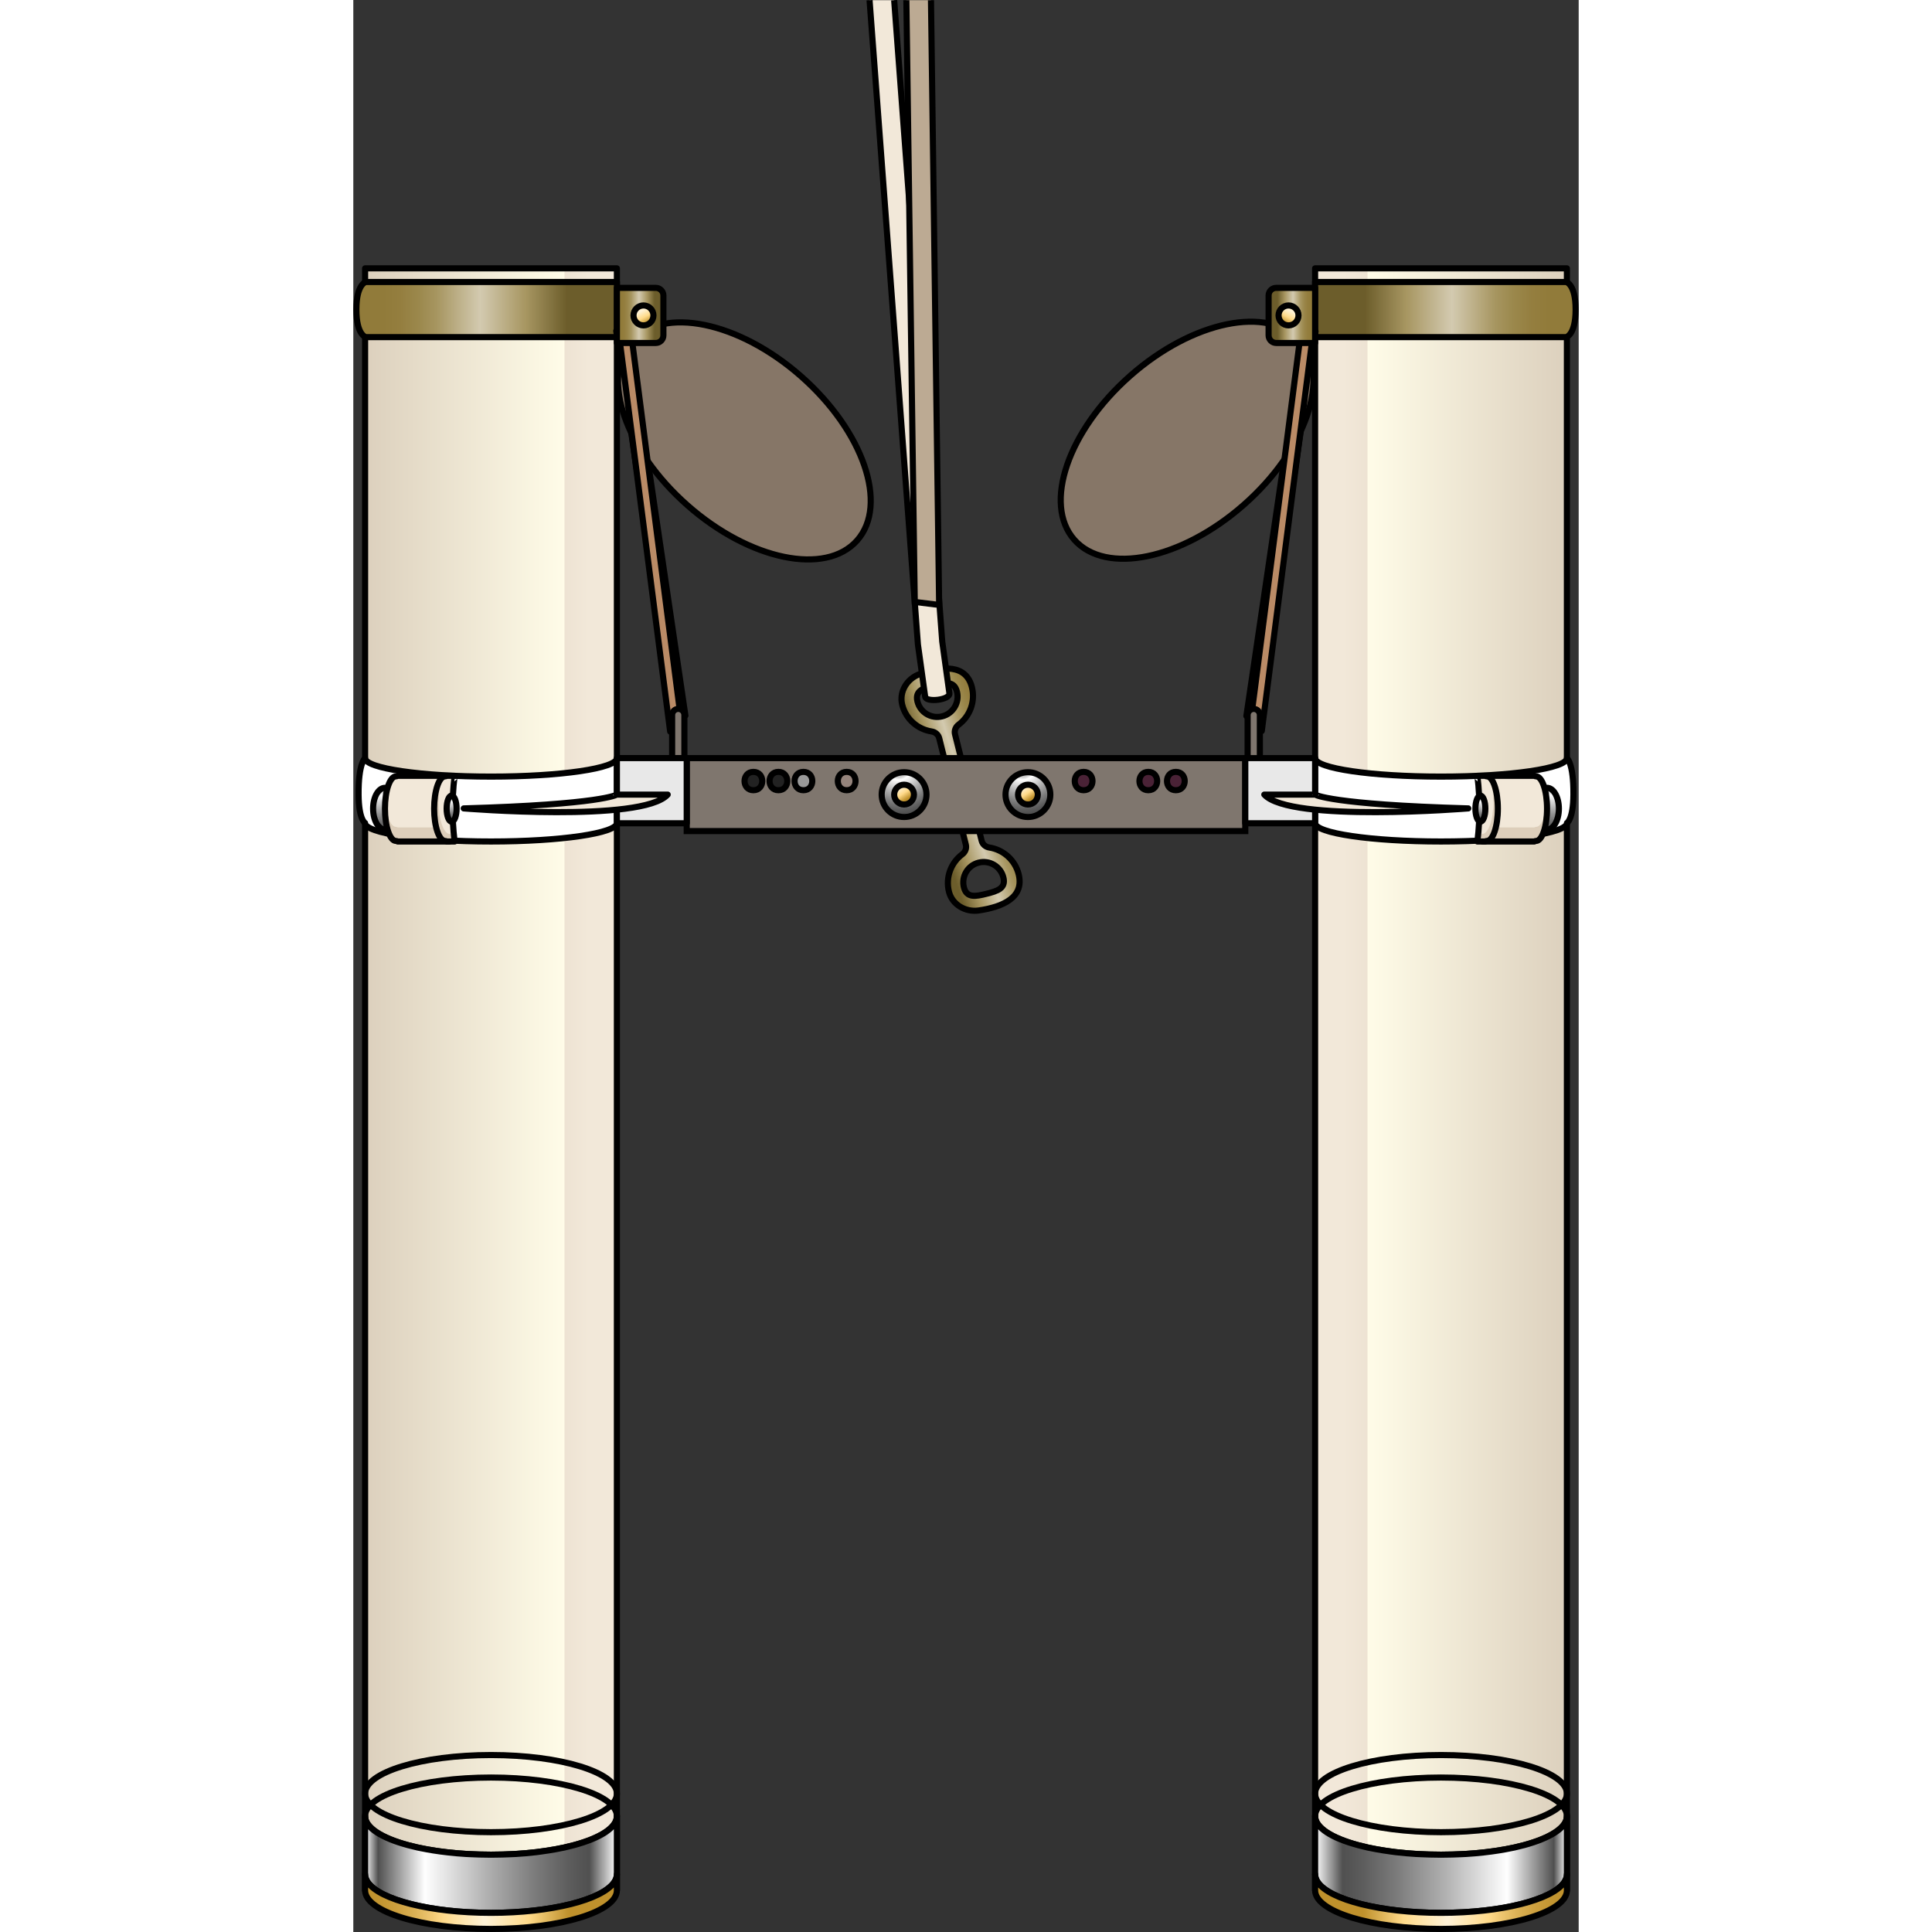 <?xml version="1.0" encoding="utf-8"?>
<!-- Created by: Science Figures, www.sciencefigures.org, Generator: Science Figures Editor -->
<svg version="1.1" id="Camada_1" xmlns="http://www.w3.org/2000/svg" xmlns:xlink="http://www.w3.org/1999/xlink" 
	 width="800px" height="800px" viewBox="0 0 200.149 315.567" enable-background="new 0 0 200.149 315.567"
	 xml:space="preserve">
<rect x="0" y="0" width="200.149" height="315.567" fill="#333333" stroke="none"/>
<g>
	<g>
		<linearGradient id="SVGID_1_" gradientUnits="userSpaceOnUse" x1="107.611" y1="126.282" x2="90.994" y2="131.53">
			<stop  offset="0.104" style="stop-color:#917B3A"/>
			<stop  offset="0.168" style="stop-color:#947E3F"/>
			<stop  offset="0.239" style="stop-color:#9B884C"/>
			<stop  offset="0.31" style="stop-color:#A79661"/>
			<stop  offset="0.475" style="stop-color:#D3CAB0"/>
			<stop  offset="0.65" style="stop-color:#A79661"/>
			<stop  offset="0.809" style="stop-color:#6C5D2B"/>
		</linearGradient>
		<path fill="url(#SVGID_1_)" d="M103.872,138.429c-0.6-0.092-1.095-0.511-1.242-1.1l-2.175-8.7l-2.175-8.7
			c-0.147-0.588,0.093-1.191,0.579-1.555c1.836-1.374,2.772-3.758,2.182-6.121c-0.935-3.742-4.721-3.518-8.548-2.142
			c-2.051,0.737-3.371,2.88-2.84,4.994c0.592,2.36,2.539,4.021,4.804,4.369c0.6,0.092,1.095,0.511,1.242,1.1l2.175,8.7l2.175,8.7
			c0.147,0.589-0.093,1.191-0.579,1.555c-1.834,1.373-2.771,3.755-2.183,6.115c0.527,2.115,2.699,3.385,4.856,3.07
			c4.024-0.587,7.47-2.17,6.535-5.912C108.087,140.441,106.138,138.777,103.872,138.429z M92.144,114.587
			c-0.447-1.787,0.983-2.227,2.762-2.672c1.787-0.447,3.247-0.729,3.694,1.058c0.447,1.787-0.634,3.588-2.421,4.034
			C94.401,117.452,92.591,116.374,92.144,114.587z M103.423,145.988c-1.778,0.444-3.247,0.729-3.694-1.058
			c-0.447-1.787,0.643-3.59,2.421-4.034c1.787-0.447,3.588,0.634,4.034,2.421S105.209,145.542,103.423,145.988z"/>
		<path fill="none" stroke="#000000" stroke-miterlimit="10" d="M103.872,138.429c-0.6-0.092-1.095-0.511-1.242-1.1l-2.175-8.7
			l-2.175-8.7c-0.147-0.588,0.093-1.191,0.579-1.555c1.836-1.374,2.772-3.758,2.182-6.121c-0.935-3.742-4.721-3.518-8.548-2.142
			c-2.051,0.737-3.371,2.88-2.84,4.994c0.592,2.36,2.539,4.021,4.804,4.369c0.6,0.092,1.095,0.511,1.242,1.1l2.175,8.7l2.175,8.7
			c0.147,0.589-0.093,1.191-0.579,1.555c-1.834,1.373-2.771,3.755-2.183,6.115c0.527,2.115,2.699,3.385,4.856,3.07
			c4.024-0.587,7.47-2.17,6.535-5.912C108.087,140.441,106.138,138.777,103.872,138.429z M92.144,114.587
			c-0.447-1.787,0.983-2.227,2.762-2.672c1.787-0.447,3.247-0.729,3.694,1.058c0.447,1.787-0.634,3.588-2.421,4.034
			C94.401,117.452,92.591,116.374,92.144,114.587z M103.423,145.988c-1.778,0.444-3.247,0.729-3.694-1.058
			c-0.447-1.787,0.643-3.59,2.421-4.034c1.787-0.447,3.588,0.634,4.034,2.421S105.209,145.542,103.423,145.988z"/>
	</g>
	<rect x="54.457" y="123.829" fill="#7F766E" width="91.234" height="11.915"/>
	<rect x="54.457" y="123.829" fill="none" stroke="#000000" stroke-miterlimit="10" width="91.234" height="11.915"/>
	<g>
		<g>
			
				<radialGradient id="SVGID_00000042009602551453412260000013138450929580185740_" cx="109.338" cy="125.361" r="8.477" gradientUnits="userSpaceOnUse">
				<stop  offset="0" style="stop-color:#FFFFFF"/>
				<stop  offset="0.052" style="stop-color:#505050"/>
				<stop  offset="0.238" style="stop-color:#FFFFFF"/>
				<stop  offset="0.274" style="stop-color:#F3F3F3"/>
				<stop  offset="0.493" style="stop-color:#AEAEAE"/>
				<stop  offset="0.676" style="stop-color:#7B7B7B"/>
				<stop  offset="0.814" style="stop-color:#5C5C5C"/>
				<stop  offset="0.891" style="stop-color:#505050"/>
				<stop  offset="1" style="stop-color:#FFFFFF"/>
			</radialGradient>
			<circle fill="url(#SVGID_00000042009602551453412260000013138450929580185740_)" cx="110.189" cy="129.787" r="3.66"/>
			<circle fill="none" stroke="#000000" stroke-miterlimit="10" cx="110.189" cy="129.787" r="3.66"/>
			
				<linearGradient id="SVGID_00000013905631565854567120000016975209184058072449_" gradientUnits="userSpaceOnUse" x1="107.69" y1="126.009" x2="111.349" y2="131.541">
				<stop  offset="0" style="stop-color:#BF912C"/>
				<stop  offset="0.059" style="stop-color:#C29531"/>
				<stop  offset="0.126" style="stop-color:#CC9F3E"/>
				<stop  offset="0.197" style="stop-color:#DBB155"/>
				<stop  offset="0.269" style="stop-color:#F1C974"/>
				<stop  offset="0.31" style="stop-color:#FFDA89"/>
				<stop  offset="0.475" style="stop-color:#FFF3D8"/>
				<stop  offset="0.65" style="stop-color:#FFDA89"/>
				<stop  offset="0.809" style="stop-color:#BF912C"/>
			</linearGradient>
			<circle fill="url(#SVGID_00000013905631565854567120000016975209184058072449_)" cx="110.189" cy="129.787" r="1.617"/>
			<circle fill="none" stroke="#000000" stroke-miterlimit="10" cx="110.189" cy="129.787" r="1.617"/>
		</g>
		<g>
			
				<radialGradient id="SVGID_00000001661372034633145830000015046270322645321091_" cx="89.109" cy="125.361" r="8.477" gradientUnits="userSpaceOnUse">
				<stop  offset="0" style="stop-color:#FFFFFF"/>
				<stop  offset="0.052" style="stop-color:#505050"/>
				<stop  offset="0.238" style="stop-color:#FFFFFF"/>
				<stop  offset="0.274" style="stop-color:#F3F3F3"/>
				<stop  offset="0.493" style="stop-color:#AEAEAE"/>
				<stop  offset="0.676" style="stop-color:#7B7B7B"/>
				<stop  offset="0.814" style="stop-color:#5C5C5C"/>
				<stop  offset="0.891" style="stop-color:#505050"/>
				<stop  offset="1" style="stop-color:#FFFFFF"/>
			</radialGradient>
			<circle fill="url(#SVGID_00000001661372034633145830000015046270322645321091_)" cx="89.96" cy="129.787" r="3.66"/>
			<circle fill="none" stroke="#000000" stroke-miterlimit="10" cx="89.96" cy="129.787" r="3.66"/>
			
				<linearGradient id="SVGID_00000134245221106920721970000009013534475030489497_" gradientUnits="userSpaceOnUse" x1="87.461" y1="126.009" x2="91.121" y2="131.541">
				<stop  offset="0" style="stop-color:#BF912C"/>
				<stop  offset="0.059" style="stop-color:#C29531"/>
				<stop  offset="0.126" style="stop-color:#CC9F3E"/>
				<stop  offset="0.197" style="stop-color:#DBB155"/>
				<stop  offset="0.269" style="stop-color:#F1C974"/>
				<stop  offset="0.31" style="stop-color:#FFDA89"/>
				<stop  offset="0.475" style="stop-color:#FFF3D8"/>
				<stop  offset="0.65" style="stop-color:#FFDA89"/>
				<stop  offset="0.809" style="stop-color:#BF912C"/>
			</linearGradient>
			<circle fill="url(#SVGID_00000134245221106920721970000009013534475030489497_)" cx="89.96" cy="129.787" r="1.617"/>
			<circle fill="none" stroke="#000000" stroke-miterlimit="10" cx="89.96" cy="129.787" r="1.617"/>
		</g>
	</g>
	
		<linearGradient id="SVGID_00000085252951157217905980000007629981386278763172_" gradientUnits="userSpaceOnUse" x1="1.922" y1="176.297" x2="43.052" y2="176.297">
		<stop  offset="0.451" style="stop-color:#DCD0BD"/>
		<stop  offset="0.887" style="stop-color:#F2E8D9"/>
	</linearGradient>
	
		<rect x="1.922" y="43.827" fill="url(#SVGID_00000085252951157217905980000007629981386278763172_)" width="41.13" height="264.94"/>
	
		<linearGradient id="SVGID_00000128469811054083250420000013639240774963619996_" gradientUnits="userSpaceOnUse" x1="1.922" y1="176.297" x2="34.492" y2="176.297">
		<stop  offset="0" style="stop-color:#DCD0BD"/>
		<stop  offset="1" style="stop-color:#FFFCE8"/>
	</linearGradient>
	
		<rect x="1.922" y="43.827" fill="url(#SVGID_00000128469811054083250420000013639240774963619996_)" width="32.57" height="264.94"/>
	
		<rect x="1.926" y="43.829" fill="none" stroke="#000000" stroke-linecap="round" stroke-linejoin="round" stroke-miterlimit="10" width="41.127" height="264.938"/>
	
		<linearGradient id="SVGID_00000112622425988297989290000002117543716066478514_" gradientUnits="userSpaceOnUse" x1="0.5" y1="50.562" x2="43.053" y2="50.562">
		<stop  offset="0.104" style="stop-color:#917B3A"/>
		<stop  offset="0.168" style="stop-color:#947E3F"/>
		<stop  offset="0.239" style="stop-color:#9B884C"/>
		<stop  offset="0.31" style="stop-color:#A79661"/>
		<stop  offset="0.475" style="stop-color:#D3CAB0"/>
		<stop  offset="0.65" style="stop-color:#A79661"/>
		<stop  offset="0.809" style="stop-color:#6C5D2B"/>
	</linearGradient>
	<path fill="url(#SVGID_00000112622425988297989290000002117543716066478514_)" d="M43.053,55.063H2.046
		c0,0-1.546-0.321-1.546-4.502s1.546-4.502,1.546-4.502h41.007V55.063z"/>
	<path fill="none" stroke="#000000" stroke-linecap="round" stroke-linejoin="round" stroke-miterlimit="10" d="M43.053,55.063
		H2.046c0,0-1.546-0.321-1.546-4.502s1.546-4.502,1.546-4.502h41.007V55.063z"/>
	<g>
		
			<rect x="47.606" y="53.573" transform="matrix(0.989 -0.146 0.146 0.989 -11.96 8.012)" fill="#BA8B66" width="2" height="63.831"/>
	</g>
	<g>
		
			<rect x="47.606" y="53.573" transform="matrix(0.989 -0.146 0.146 0.989 -11.96 8.012)" fill="none" stroke="#000000" stroke-linecap="round" stroke-linejoin="round" stroke-miterlimit="10" width="2" height="63.831"/>
	</g>
	<g>
		
			<ellipse transform="matrix(0.661 -0.75 0.75 0.661 -32.341 72.371)" fill="#867667" cx="63.902" cy="71.968" rx="14.043" ry="24.574"/>
		
			<ellipse transform="matrix(0.661 -0.75 0.75 0.661 -32.341 72.371)" fill="none" stroke="#000000" stroke-linecap="round" stroke-linejoin="round" stroke-miterlimit="10" cx="63.902" cy="71.968" rx="14.043" ry="24.574"/>
	</g>
	<g>
		
			<rect x="47.479" y="52.873" transform="matrix(0.992 -0.128 0.128 0.992 -10.655 6.926)" fill="#BA8B66" width="2" height="66.721"/>
	</g>
	<g>
		
			<rect x="47.479" y="52.873" transform="matrix(0.992 -0.128 0.128 0.992 -10.655 6.926)" fill="none" stroke="#000000" stroke-linecap="round" stroke-linejoin="round" stroke-miterlimit="10" width="2" height="66.721"/>
	</g>
	
		<linearGradient id="SVGID_00000164490507654525425250000013649519528717024140_" gradientUnits="userSpaceOnUse" x1="43.053" y1="51.519" x2="50.649" y2="51.519">
		<stop  offset="0.104" style="stop-color:#917B3A"/>
		<stop  offset="0.168" style="stop-color:#947E3F"/>
		<stop  offset="0.239" style="stop-color:#9B884C"/>
		<stop  offset="0.31" style="stop-color:#A79661"/>
		<stop  offset="0.475" style="stop-color:#D3CAB0"/>
		<stop  offset="0.65" style="stop-color:#A79661"/>
		<stop  offset="0.809" style="stop-color:#6C5D2B"/>
	</linearGradient>
	<path fill="url(#SVGID_00000164490507654525425250000013649519528717024140_)" d="M49.404,56.021h-6.351v-9.003h6.351
		c0.687,0,1.245,0.557,1.245,1.245v6.514C50.649,55.464,50.092,56.021,49.404,56.021z"/>
	<path fill="none" stroke="#000000" stroke-linecap="round" stroke-linejoin="round" stroke-miterlimit="10" d="M49.404,56.021
		h-6.351v-9.003h6.351c0.687,0,1.245,0.557,1.245,1.245v6.514C50.649,55.464,50.092,56.021,49.404,56.021z"/>
	
		<linearGradient id="SVGID_00000005242458627620308260000018309258635403748002_" gradientUnits="userSpaceOnUse" x1="45.544" y1="47.975" x2="48.608" y2="53.847">
		<stop  offset="0" style="stop-color:#BF912C"/>
		<stop  offset="0.059" style="stop-color:#C29531"/>
		<stop  offset="0.126" style="stop-color:#CC9F3E"/>
		<stop  offset="0.197" style="stop-color:#DBB155"/>
		<stop  offset="0.269" style="stop-color:#F1C974"/>
		<stop  offset="0.31" style="stop-color:#FFDA89"/>
		<stop  offset="0.475" style="stop-color:#FFF3D8"/>
		<stop  offset="0.65" style="stop-color:#FFDA89"/>
		<stop  offset="0.809" style="stop-color:#BF912C"/>
	</linearGradient>
	<circle fill="url(#SVGID_00000005242458627620308260000018309258635403748002_)" cx="47.394" cy="51.519" r="1.629"/>
	
		<circle fill="none" stroke="#000000" stroke-linecap="round" stroke-linejoin="round" stroke-miterlimit="10" cx="47.394" cy="51.519" r="1.629"/>
	<path fill="none" stroke="#000000" stroke-linecap="round" stroke-linejoin="round" stroke-miterlimit="10" d="M43.052,296.637
		c0,1.89-2.73,3.59-7.04,4.75c-3.62,0.97-8.35,1.55-13.52,1.55c-5.18,0-9.91-0.58-13.53-1.55c-4.31-1.16-7.04-2.86-7.04-4.75
		c0-3.48,9.21-6.3,20.57-6.3C33.842,290.337,43.052,293.157,43.052,296.637z"/>
	
		<ellipse fill="none" stroke="#000000" stroke-linecap="round" stroke-linejoin="round" stroke-miterlimit="10" cx="22.489" cy="292.962" rx="20.564" ry="6.3"/>
	
		<linearGradient id="SVGID_00000160158728327600352900000003176761705475659967_" gradientUnits="userSpaceOnUse" x1="1.922" y1="304.537" x2="43.052" y2="304.537">
		<stop  offset="0" style="stop-color:#FFFFFF"/>
		<stop  offset="0.052" style="stop-color:#505050"/>
		<stop  offset="0.238" style="stop-color:#FFFFFF"/>
		<stop  offset="0.274" style="stop-color:#F3F3F3"/>
		<stop  offset="0.493" style="stop-color:#AEAEAE"/>
		<stop  offset="0.676" style="stop-color:#7B7B7B"/>
		<stop  offset="0.814" style="stop-color:#5C5C5C"/>
		<stop  offset="0.891" style="stop-color:#505050"/>
		<stop  offset="1" style="stop-color:#FFFFFF"/>
	</linearGradient>
	<path fill="url(#SVGID_00000160158728327600352900000003176761705475659967_)" d="M43.052,296.637v9.5c0,0.45-0.16,0.89-0.45,1.32
		c-1.98,2.85-10.24,4.98-20.11,4.98c-9.88,0-18.14-2.13-20.12-4.98c-0.29-0.43-0.45-0.87-0.45-1.32v-9.5c0,1.89,2.73,3.59,7.04,4.75
		c0.49,0.13,1.01,0.26,1.54,0.38c0.44,0.09,0.9,0.19,1.37,0.27c1.55,0.29,3.23,0.51,5.01,0.67c0,0,0,0,0.01,0
		c0.49,0.04,0.99,0.07,1.49,0.11c0.28,0.01,0.56,0.03,0.85,0.04c0.44,0.02,0.89,0.04,1.34,0.05c0.63,0.02,1.27,0.03,1.92,0.03
		c0.65,0,1.29-0.01,1.92-0.03c0.45-0.01,0.9-0.03,1.34-0.05c0.29-0.01,0.57-0.03,0.85-0.04c0.5-0.04,1-0.07,1.49-0.11
		c0,0,0,0,0.01,0c0.6-0.06,1.19-0.12,1.77-0.18c0.27-0.03,0.54-0.07,0.81-0.11c0.83-0.11,1.64-0.24,2.42-0.38
		c0.47-0.08,0.93-0.18,1.37-0.27c0.53-0.12,1.05-0.25,1.54-0.38C40.322,300.227,43.052,298.527,43.052,296.637z"/>
	<path fill="none" stroke="#000000" stroke-linecap="round" stroke-linejoin="round" stroke-miterlimit="10" d="M43.052,296.637v9.5
		c0,0.45-0.16,0.89-0.45,1.32c-1.98,2.85-10.24,4.98-20.11,4.98c-9.88,0-18.14-2.13-20.12-4.98c-0.29-0.43-0.45-0.87-0.45-1.32v-9.5
		c0,1.89,2.73,3.59,7.04,4.75c0.49,0.13,1.01,0.26,1.54,0.38c0.44,0.09,0.9,0.19,1.37,0.27c1.55,0.29,3.23,0.51,5.01,0.67
		c0,0,0,0,0.01,0c0.49,0.04,0.99,0.07,1.49,0.11c0.28,0.01,0.56,0.03,0.85,0.04c0.44,0.02,0.89,0.04,1.34,0.05
		c0.63,0.02,1.27,0.03,1.92,0.03c0.65,0,1.29-0.01,1.92-0.03c0.45-0.01,0.9-0.03,1.34-0.05c0.29-0.01,0.57-0.03,0.85-0.04
		c0.5-0.04,1-0.07,1.49-0.11c0,0,0,0,0.01,0c0.6-0.06,1.19-0.12,1.77-0.18c0.27-0.03,0.54-0.07,0.81-0.11
		c0.83-0.11,1.64-0.24,2.42-0.38c0.47-0.08,0.93-0.18,1.37-0.27c0.53-0.12,1.05-0.25,1.54-0.38
		C40.322,300.227,43.052,298.527,43.052,296.637z"/>
	
		<linearGradient id="SVGID_00000036212424668638256970000017820507807854468017_" gradientUnits="userSpaceOnUse" x1="1.922" y1="310.602" x2="43.052" y2="310.602">
		<stop  offset="0" style="stop-color:#BF912C"/>
		<stop  offset="0.059" style="stop-color:#C29531"/>
		<stop  offset="0.126" style="stop-color:#CC9F3E"/>
		<stop  offset="0.197" style="stop-color:#DBB155"/>
		<stop  offset="0.269" style="stop-color:#F1C974"/>
		<stop  offset="0.31" style="stop-color:#FFDA89"/>
		<stop  offset="0.475" style="stop-color:#FFF3D8"/>
		<stop  offset="0.65" style="stop-color:#FFDA89"/>
		<stop  offset="0.809" style="stop-color:#BF912C"/>
	</linearGradient>
	<path fill="url(#SVGID_00000036212424668638256970000017820507807854468017_)" d="M43.052,306.137v2.63c0,3.48-9.21,6.3-20.56,6.3
		c-11.36,0-20.57-2.82-20.57-6.3v-2.63c0,0.45,0.16,0.89,0.45,1.32c1.98,2.85,10.24,4.98,20.12,4.98c9.87,0,18.13-2.13,20.11-4.98
		C42.892,307.027,43.052,306.587,43.052,306.137z"/>
	<path fill="none" stroke="#000000" stroke-linecap="round" stroke-linejoin="round" stroke-miterlimit="10" d="M43.052,306.137
		v2.63c0,3.48-9.21,6.3-20.56,6.3c-11.36,0-20.57-2.82-20.57-6.3v-2.63c0,0.45,0.16,0.89,0.45,1.32c1.98,2.85,10.24,4.98,20.12,4.98
		c9.87,0,18.13-2.13,20.11-4.98C42.892,307.027,43.052,306.587,43.052,306.137z"/>
	<path fill="#FFFFFF" d="M43.052,123.827v10.6c0,1.67-9.21,3.02-20.56,3.02c-11.36,0-20.57-1.35-20.57-3.02
		c0,0-1.026-0.523-1.06-4.619c-0.043-5.19,1.06-5.981,1.06-5.981c0,1.67,9.21,3.02,20.57,3.02
		C33.842,126.847,43.052,125.497,43.052,123.827z"/>
	<path fill="none" stroke="#000000" stroke-linecap="round" stroke-linejoin="round" stroke-miterlimit="10" d="M43.052,123.827
		v10.6c0,1.67-9.21,3.02-20.56,3.02c-11.36,0-20.57-1.35-20.57-3.02c0,0-1.026-0.523-1.06-4.619c-0.043-5.19,1.06-5.981,1.06-5.981
		c0,1.67,9.21,3.02,20.57,3.02C33.842,126.847,43.052,125.497,43.052,123.827z"/>
	<g>
		<g>
			<path fill="#7F766E" d="M53.075,124.828c-0.552,0-1-0.447-1-1v-7.041c0-0.553,0.448-1,1-1s1,0.447,1,1v7.041
				C54.075,124.38,53.627,124.828,53.075,124.828z"/>
		</g>
	</g>
	<g>
		<path fill="none" stroke="#000000" stroke-miterlimit="10" d="M53.075,124.828c-0.552,0-1-0.447-1-1v-7.041c0-0.553,0.448-1,1-1
			s1,0.447,1,1v7.041C54.075,124.38,53.627,124.828,53.075,124.828z"/>
	</g>
	<rect x="43.052" y="123.827" fill="#E8E8E8" width="11.405" height="10.64"/>
	
		<rect x="43.052" y="123.827" fill="none" stroke="#000000" stroke-linecap="round" stroke-linejoin="round" stroke-miterlimit="10" width="11.405" height="10.64"/>
	<path fill="#F2E8D9" d="M18.032,132.042c0,0,29.106,2.383,33.319-2.255h-8.299C43.052,129.787,40.628,131.404,18.032,132.042z"/>
	<path fill="none" stroke="#000000" stroke-linecap="round" stroke-linejoin="round" stroke-miterlimit="10" d="M18.032,132.042
		c0,0,29.106,2.383,33.319-2.255h-8.299C43.052,129.787,40.628,131.404,18.032,132.042z"/>
	
		<linearGradient id="SVGID_00000031197431010288136020000005367918587016631963_" gradientUnits="userSpaceOnUse" x1="5.168" y1="127.744" x2="5.168" y2="136.643">
		<stop  offset="0" style="stop-color:#FFFFFF"/>
		<stop  offset="0.052" style="stop-color:#505050"/>
		<stop  offset="0.238" style="stop-color:#FFFFFF"/>
		<stop  offset="0.274" style="stop-color:#F3F3F3"/>
		<stop  offset="0.493" style="stop-color:#AEAEAE"/>
		<stop  offset="0.676" style="stop-color:#7B7B7B"/>
		<stop  offset="0.814" style="stop-color:#5C5C5C"/>
		<stop  offset="0.891" style="stop-color:#505050"/>
		<stop  offset="1" style="stop-color:#FFFFFF"/>
	</linearGradient>
	<ellipse fill="url(#SVGID_00000031197431010288136020000005367918587016631963_)" cx="5.168" cy="132.084" rx="1.936" ry="3.404"/>
	
		<ellipse fill="none" stroke="#000000" stroke-linecap="round" stroke-linejoin="round" stroke-miterlimit="10" cx="5.168" cy="132.084" rx="1.936" ry="3.404"/>
	<path fill="#DDCEBA" d="M15.692,137.447h-8.45c-0.09-0.05-0.19-0.09-0.28-0.09c-0.99,0-1.79-2.36-1.79-5.27
		c0-0.4,0.01-0.78,0.05-1.15c0.17-2.36,0.88-4.13,1.74-4.13c0.09,0,0.19-0.03,0.28-0.09h8.07l0.3,8.43L15.692,137.447z"/>
	<path fill="#F2E8D9" d="M15.612,135.148h-8.37c-0.09-0.05-0.19-0.09-0.28-0.09c-0.86,0-1.57-1.76-1.74-4.12
		c0.17-2.36,0.88-4.13,1.74-4.13c0.09,0,0.19-0.03,0.28-0.09h8.07L15.612,135.148z"/>
	<path fill="none" stroke="#000000" stroke-linecap="round" stroke-linejoin="round" stroke-miterlimit="10" d="M15.691,137.447
		H7.239c-0.092-0.054-0.183-0.09-0.275-0.09c-0.99,0-1.796-2.363-1.796-5.274c0-2.911,0.806-5.274,1.796-5.274
		c0.092,0,0.183-0.036,0.275-0.09h8.069L15.691,137.447z"/>
	<path fill="#DDCEBA" d="M16.422,136.297c0.06,0.72,0.13,1.15,0.13,1.15h-1.28c-0.09-0.05-0.18-0.09-0.27-0.09
		c-0.99,0-1.8-2.36-1.8-5.27c0-2.44,0.57-4.5,1.34-5.09c0.14-0.13,0.3-0.19,0.46-0.19c0.09,0,0.18-0.03,0.27-0.09h1.28
		c0,0-0.34,2.37-0.34,5.37C16.212,133.807,16.322,135.327,16.422,136.297z"/>
	<path fill="#F2E8D9" d="M16.212,132.087c0,1.72,0.11,3.24,0.21,4.21h-0.42c-0.09-0.05-0.18-0.09-0.27-0.09
		c-0.99,0-1.8-2.36-1.8-5.27c0-1.57,0.23-2.97,0.61-3.94c0.14-0.13,0.3-0.19,0.46-0.19c0.09,0,0.18-0.03,0.27-0.09h1.28
		C16.552,126.717,16.212,129.087,16.212,132.087z"/>
	<path fill="none" stroke="#000000" stroke-linecap="round" stroke-linejoin="round" stroke-miterlimit="10" d="M16.208,132.084
		c0,3.001,0.347,5.364,0.347,5.364h-1.283c-0.092-0.054-0.183-0.09-0.275-0.09c-0.99,0-1.796-2.363-1.796-5.274
		c0-2.911,0.806-5.274,1.796-5.274c0.092,0,0.183-0.036,0.275-0.09h1.283C16.555,126.72,16.208,129.083,16.208,132.084z"/>
	
		<linearGradient id="SVGID_00000065048746992761230120000008778145510466205883_" gradientUnits="userSpaceOnUse" x1="16.056" y1="129.744" x2="16.056" y2="134.513">
		<stop  offset="0" style="stop-color:#FFFFFF"/>
		<stop  offset="0.052" style="stop-color:#505050"/>
		<stop  offset="0.238" style="stop-color:#FFFFFF"/>
		<stop  offset="0.274" style="stop-color:#F3F3F3"/>
		<stop  offset="0.493" style="stop-color:#AEAEAE"/>
		<stop  offset="0.676" style="stop-color:#7B7B7B"/>
		<stop  offset="0.814" style="stop-color:#5C5C5C"/>
		<stop  offset="0.891" style="stop-color:#505050"/>
		<stop  offset="1" style="stop-color:#FFFFFF"/>
	</linearGradient>
	<ellipse fill="url(#SVGID_00000065048746992761230120000008778145510466205883_)" cx="16.056" cy="132.082" rx="0.814" ry="2.13"/>
	
		<ellipse fill="none" stroke="#000000" stroke-linecap="round" stroke-linejoin="round" stroke-miterlimit="10" cx="16.056" cy="132.082" rx="0.814" ry="2.13"/>
	
		<linearGradient id="SVGID_00000078756197512381610810000009044006787098934964_" gradientUnits="userSpaceOnUse" x1="40.576" y1="176.297" x2="81.706" y2="176.297" gradientTransform="matrix(-1 0 0 1 238.803 0)">
		<stop  offset="0.451" style="stop-color:#DCD0BD"/>
		<stop  offset="0.887" style="stop-color:#F2E8D9"/>
	</linearGradient>
	
		<rect x="157.097" y="43.827" fill="url(#SVGID_00000078756197512381610810000009044006787098934964_)" width="41.13" height="264.94"/>
	
		<linearGradient id="SVGID_00000183930585235810440650000015996237624472810683_" gradientUnits="userSpaceOnUse" x1="40.576" y1="176.297" x2="73.146" y2="176.297" gradientTransform="matrix(-1 0 0 1 238.803 0)">
		<stop  offset="0" style="stop-color:#DCD0BD"/>
		<stop  offset="1" style="stop-color:#FFFCE8"/>
	</linearGradient>
	
		<rect x="165.657" y="43.827" fill="url(#SVGID_00000183930585235810440650000015996237624472810683_)" width="32.57" height="264.94"/>
	
		<rect x="157.096" y="43.829" fill="none" stroke="#000000" stroke-linecap="round" stroke-linejoin="round" stroke-miterlimit="10" width="41.127" height="264.938"/>
	
		<linearGradient id="SVGID_00000087373843869592325570000015552559628329063063_" gradientUnits="userSpaceOnUse" x1="39.154" y1="50.562" x2="81.707" y2="50.562" gradientTransform="matrix(-1 0 0 1 238.803 0)">
		<stop  offset="0.104" style="stop-color:#917B3A"/>
		<stop  offset="0.168" style="stop-color:#947E3F"/>
		<stop  offset="0.239" style="stop-color:#9B884C"/>
		<stop  offset="0.31" style="stop-color:#A79661"/>
		<stop  offset="0.475" style="stop-color:#D3CAB0"/>
		<stop  offset="0.65" style="stop-color:#A79661"/>
		<stop  offset="0.809" style="stop-color:#6C5D2B"/>
	</linearGradient>
	<path fill="url(#SVGID_00000087373843869592325570000015552559628329063063_)" d="M157.096,55.063h41.007
		c0,0,1.546-0.321,1.546-4.502s-1.546-4.502-1.546-4.502h-41.007V55.063z"/>
	<path fill="none" stroke="#000000" stroke-linecap="round" stroke-linejoin="round" stroke-miterlimit="10" d="M157.096,55.063
		h41.007c0,0,1.546-0.321,1.546-4.502s-1.546-4.502-1.546-4.502h-41.007V55.063z"/>
	<g>
		
			<rect x="119.627" y="84.489" transform="matrix(0.146 -0.989 0.989 0.146 44.845 222.926)" fill="#BA8B66" width="63.831" height="2"/>
	</g>
	<g>
		
			<rect x="119.627" y="84.489" transform="matrix(0.146 -0.989 0.989 0.146 44.845 222.926)" fill="none" stroke="#000000" stroke-linecap="round" stroke-linejoin="round" stroke-miterlimit="10" width="63.831" height="2"/>
	</g>
	<g>
		
			<ellipse transform="matrix(0.75 -0.661 0.661 0.75 -13.57 107.989)" fill="#867667" cx="136.247" cy="71.968" rx="24.574" ry="14.043"/>
		
			<ellipse transform="matrix(0.75 -0.661 0.661 0.75 -13.57 107.989)" fill="none" stroke="#000000" stroke-linecap="round" stroke-linejoin="round" stroke-miterlimit="10" cx="136.247" cy="71.968" rx="24.574" ry="14.043"/>
	</g>
	<g>
		
			<rect x="118.309" y="85.234" transform="matrix(0.128 -0.992 0.992 0.128 46.705 225.598)" fill="#BA8B66" width="66.721" height="2"/>
	</g>
	<g>
		
			<rect x="118.309" y="85.234" transform="matrix(0.128 -0.992 0.992 0.128 46.705 225.598)" fill="none" stroke="#000000" stroke-linecap="round" stroke-linejoin="round" stroke-miterlimit="10" width="66.721" height="2"/>
	</g>
	
		<linearGradient id="SVGID_00000157271725494238118670000003388164565027418022_" gradientUnits="userSpaceOnUse" x1="81.707" y1="51.519" x2="89.303" y2="51.519" gradientTransform="matrix(-1 0 0 1 238.803 0)">
		<stop  offset="0.104" style="stop-color:#917B3A"/>
		<stop  offset="0.168" style="stop-color:#947E3F"/>
		<stop  offset="0.239" style="stop-color:#9B884C"/>
		<stop  offset="0.31" style="stop-color:#A79661"/>
		<stop  offset="0.475" style="stop-color:#D3CAB0"/>
		<stop  offset="0.65" style="stop-color:#A79661"/>
		<stop  offset="0.809" style="stop-color:#6C5D2B"/>
	</linearGradient>
	<path fill="url(#SVGID_00000157271725494238118670000003388164565027418022_)" d="M150.745,56.021h6.351v-9.003h-6.351
		c-0.687,0-1.245,0.557-1.245,1.245v6.514C149.5,55.464,150.057,56.021,150.745,56.021z"/>
	<path fill="none" stroke="#000000" stroke-linecap="round" stroke-linejoin="round" stroke-miterlimit="10" d="M150.745,56.021
		h6.351v-9.003h-6.351c-0.687,0-1.245,0.557-1.245,1.245v6.514C149.5,55.464,150.057,56.021,150.745,56.021z"/>
	
		<linearGradient id="SVGID_00000008843870693816534760000001510140993363461522_" gradientUnits="userSpaceOnUse" x1="84.198" y1="47.975" x2="87.262" y2="53.847" gradientTransform="matrix(-1 0 0 1 238.803 0)">
		<stop  offset="0" style="stop-color:#BF912C"/>
		<stop  offset="0.059" style="stop-color:#C29531"/>
		<stop  offset="0.126" style="stop-color:#CC9F3E"/>
		<stop  offset="0.197" style="stop-color:#DBB155"/>
		<stop  offset="0.269" style="stop-color:#F1C974"/>
		<stop  offset="0.31" style="stop-color:#FFDA89"/>
		<stop  offset="0.475" style="stop-color:#FFF3D8"/>
		<stop  offset="0.65" style="stop-color:#FFDA89"/>
		<stop  offset="0.809" style="stop-color:#BF912C"/>
	</linearGradient>
	<circle fill="url(#SVGID_00000008843870693816534760000001510140993363461522_)" cx="152.755" cy="51.519" r="1.629"/>
	
		<circle fill="none" stroke="#000000" stroke-linecap="round" stroke-linejoin="round" stroke-miterlimit="10" cx="152.755" cy="51.519" r="1.629"/>
	<path fill="none" stroke="#000000" stroke-linecap="round" stroke-linejoin="round" stroke-miterlimit="10" d="M157.097,296.637
		c0,1.89,2.73,3.59,7.04,4.75c3.62,0.97,8.35,1.55,13.52,1.55c5.18,0,9.91-0.58,13.53-1.55c4.31-1.16,7.04-2.86,7.04-4.75
		c0-3.48-9.21-6.3-20.57-6.3C166.307,290.337,157.097,293.157,157.097,296.637z"/>
	
		<ellipse fill="none" stroke="#000000" stroke-linecap="round" stroke-linejoin="round" stroke-miterlimit="10" cx="177.659" cy="292.962" rx="20.564" ry="6.3"/>
	
		<linearGradient id="SVGID_00000042725899206895672920000003353821214944793269_" gradientUnits="userSpaceOnUse" x1="40.576" y1="304.537" x2="81.706" y2="304.537" gradientTransform="matrix(-1 0 0 1 238.803 0)">
		<stop  offset="0" style="stop-color:#FFFFFF"/>
		<stop  offset="0.052" style="stop-color:#505050"/>
		<stop  offset="0.238" style="stop-color:#FFFFFF"/>
		<stop  offset="0.274" style="stop-color:#F3F3F3"/>
		<stop  offset="0.493" style="stop-color:#AEAEAE"/>
		<stop  offset="0.676" style="stop-color:#7B7B7B"/>
		<stop  offset="0.814" style="stop-color:#5C5C5C"/>
		<stop  offset="0.891" style="stop-color:#505050"/>
		<stop  offset="1" style="stop-color:#FFFFFF"/>
	</linearGradient>
	<path fill="url(#SVGID_00000042725899206895672920000003353821214944793269_)" d="M157.097,296.637v9.5c0,0.45,0.16,0.89,0.45,1.32
		c1.98,2.85,10.24,4.98,20.11,4.98c9.88,0,18.14-2.13,20.12-4.98c0.29-0.43,0.45-0.87,0.45-1.32v-9.5c0,1.89-2.73,3.59-7.04,4.75
		c-0.49,0.13-1.01,0.26-1.54,0.38c-0.44,0.09-0.9,0.19-1.37,0.27c-1.55,0.29-3.23,0.51-5.01,0.67c0,0,0,0-0.01,0
		c-0.49,0.04-0.99,0.07-1.49,0.11c-0.28,0.01-0.56,0.03-0.85,0.04c-0.44,0.02-0.89,0.04-1.34,0.05c-0.63,0.02-1.27,0.03-1.92,0.03
		c-0.65,0-1.29-0.01-1.92-0.03c-0.45-0.01-0.9-0.03-1.34-0.05c-0.29-0.01-0.57-0.03-0.85-0.04c-0.5-0.04-1-0.07-1.49-0.11
		c0,0,0,0-0.01,0c-0.6-0.06-1.19-0.12-1.77-0.18c-0.27-0.03-0.54-0.07-0.81-0.11c-0.83-0.11-1.64-0.24-2.42-0.38
		c-0.47-0.08-0.93-0.18-1.37-0.27c-0.53-0.12-1.05-0.25-1.54-0.38C159.827,300.227,157.097,298.527,157.097,296.637z"/>
	<path fill="none" stroke="#000000" stroke-linecap="round" stroke-linejoin="round" stroke-miterlimit="10" d="M157.097,296.637
		v9.5c0,0.45,0.16,0.89,0.45,1.32c1.98,2.85,10.24,4.98,20.11,4.98c9.88,0,18.14-2.13,20.12-4.98c0.29-0.43,0.45-0.87,0.45-1.32
		v-9.5c0,1.89-2.73,3.59-7.04,4.75c-0.49,0.13-1.01,0.26-1.54,0.38c-0.44,0.09-0.9,0.19-1.37,0.27c-1.55,0.29-3.23,0.51-5.01,0.67
		c0,0,0,0-0.01,0c-0.49,0.04-0.99,0.07-1.49,0.11c-0.28,0.01-0.56,0.03-0.85,0.04c-0.44,0.02-0.89,0.04-1.34,0.05
		c-0.63,0.02-1.27,0.03-1.92,0.03c-0.65,0-1.29-0.01-1.92-0.03c-0.45-0.01-0.9-0.03-1.34-0.05c-0.29-0.01-0.57-0.03-0.85-0.04
		c-0.5-0.04-1-0.07-1.49-0.11c0,0,0,0-0.01,0c-0.6-0.06-1.19-0.12-1.77-0.18c-0.27-0.03-0.54-0.07-0.81-0.11
		c-0.83-0.11-1.64-0.24-2.42-0.38c-0.47-0.08-0.93-0.18-1.37-0.27c-0.53-0.12-1.05-0.25-1.54-0.38
		C159.827,300.227,157.097,298.527,157.097,296.637z"/>
	
		<linearGradient id="SVGID_00000041277478239517895870000006644980309341778871_" gradientUnits="userSpaceOnUse" x1="40.576" y1="310.602" x2="81.706" y2="310.602" gradientTransform="matrix(-1 0 0 1 238.803 0)">
		<stop  offset="0" style="stop-color:#BF912C"/>
		<stop  offset="0.059" style="stop-color:#C29531"/>
		<stop  offset="0.126" style="stop-color:#CC9F3E"/>
		<stop  offset="0.197" style="stop-color:#DBB155"/>
		<stop  offset="0.269" style="stop-color:#F1C974"/>
		<stop  offset="0.31" style="stop-color:#FFDA89"/>
		<stop  offset="0.475" style="stop-color:#FFF3D8"/>
		<stop  offset="0.65" style="stop-color:#FFDA89"/>
		<stop  offset="0.809" style="stop-color:#BF912C"/>
	</linearGradient>
	<path fill="url(#SVGID_00000041277478239517895870000006644980309341778871_)" d="M157.097,306.137v2.63c0,3.48,9.21,6.3,20.56,6.3
		c11.36,0,20.57-2.82,20.57-6.3v-2.63c0,0.45-0.16,0.89-0.45,1.32c-1.98,2.85-10.24,4.98-20.12,4.98c-9.87,0-18.13-2.13-20.11-4.98
		C157.257,307.027,157.097,306.587,157.097,306.137z"/>
	<path fill="none" stroke="#000000" stroke-linecap="round" stroke-linejoin="round" stroke-miterlimit="10" d="M157.097,306.137
		v2.63c0,3.48,9.21,6.3,20.56,6.3c11.36,0,20.57-2.82,20.57-6.3v-2.63c0,0.45-0.16,0.89-0.45,1.32c-1.98,2.85-10.24,4.98-20.12,4.98
		c-9.87,0-18.13-2.13-20.11-4.98C157.257,307.027,157.097,306.587,157.097,306.137z"/>
	<path fill="#FFFFFF" d="M157.097,123.827v10.6c0,1.67,9.21,3.02,20.56,3.02c11.36,0,20.57-1.35,20.57-3.02
		c0,0,1.026-0.523,1.06-4.619c0.043-5.19-1.06-5.981-1.06-5.981c0,1.67-9.21,3.02-20.57,3.02
		C166.307,126.847,157.097,125.497,157.097,123.827z"/>
	<path fill="none" stroke="#000000" stroke-linecap="round" stroke-linejoin="round" stroke-miterlimit="10" d="M157.097,123.827
		v10.6c0,1.67,9.21,3.02,20.56,3.02c11.36,0,20.57-1.35,20.57-3.02c0,0,1.026-0.523,1.06-4.619c0.043-5.19-1.06-5.981-1.06-5.981
		c0,1.67-9.21,3.02-20.57,3.02C166.307,126.847,157.097,125.497,157.097,123.827z"/>
	<g>
		<g>
			<path fill="#7F766E" d="M147.074,124.828c0.552,0,1-0.447,1-1v-7.041c0-0.553-0.448-1-1-1s-1,0.447-1,1v7.041
				C146.074,124.38,146.522,124.828,147.074,124.828z"/>
		</g>
	</g>
	<g>
		<path fill="none" stroke="#000000" stroke-miterlimit="10" d="M147.074,124.828c0.552,0,1-0.447,1-1v-7.041c0-0.553-0.448-1-1-1
			s-1,0.447-1,1v7.041C146.074,124.38,146.522,124.828,147.074,124.828z"/>
	</g>
	
		<rect x="145.691" y="123.827" transform="matrix(-1 -4.481583e-11 4.481583e-11 -1 302.788 258.295)" fill="#E8E8E8" width="11.405" height="10.64"/>
	
		<rect x="145.691" y="123.827" transform="matrix(-1 -4.481583e-11 4.481583e-11 -1 302.788 258.295)" fill="none" stroke="#000000" stroke-linecap="round" stroke-linejoin="round" stroke-miterlimit="10" width="11.405" height="10.64"/>
	<path fill="#F2E8D9" d="M182.117,132.042c0,0-29.106,2.383-33.319-2.255h8.299C157.097,129.787,159.521,131.404,182.117,132.042z"
		/>
	<path fill="none" stroke="#000000" stroke-linecap="round" stroke-linejoin="round" stroke-miterlimit="10" d="M182.117,132.042
		c0,0-29.106,2.383-33.319-2.255h8.299C157.097,129.787,159.521,131.404,182.117,132.042z"/>
	
		<linearGradient id="SVGID_00000181089511677633062480000011125882001629940365_" gradientUnits="userSpaceOnUse" x1="43.822" y1="127.744" x2="43.822" y2="136.643" gradientTransform="matrix(-1 0 0 1 238.803 0)">
		<stop  offset="0" style="stop-color:#FFFFFF"/>
		<stop  offset="0.052" style="stop-color:#505050"/>
		<stop  offset="0.238" style="stop-color:#FFFFFF"/>
		<stop  offset="0.274" style="stop-color:#F3F3F3"/>
		<stop  offset="0.493" style="stop-color:#AEAEAE"/>
		<stop  offset="0.676" style="stop-color:#7B7B7B"/>
		<stop  offset="0.814" style="stop-color:#5C5C5C"/>
		<stop  offset="0.891" style="stop-color:#505050"/>
		<stop  offset="1" style="stop-color:#FFFFFF"/>
	</linearGradient>
	
		<ellipse fill="url(#SVGID_00000181089511677633062480000011125882001629940365_)" cx="194.98" cy="132.084" rx="1.936" ry="3.404"/>
	
		<ellipse fill="none" stroke="#000000" stroke-linecap="round" stroke-linejoin="round" stroke-miterlimit="10" cx="194.98" cy="132.084" rx="1.936" ry="3.404"/>
	<path fill="#DDCEBA" d="M184.457,137.447h8.45c0.09-0.05,0.19-0.09,0.28-0.09c0.99,0,1.79-2.36,1.79-5.27
		c0-0.4-0.01-0.78-0.05-1.15c-0.17-2.36-0.88-4.13-1.74-4.13c-0.09,0-0.19-0.03-0.28-0.09h-8.07l-0.3,8.43L184.457,137.447z"/>
	<path fill="#F2E8D9" d="M184.537,135.148h8.37c0.09-0.05,0.19-0.09,0.28-0.09c0.86,0,1.57-1.76,1.74-4.12
		c-0.17-2.36-0.88-4.13-1.74-4.13c-0.09,0-0.19-0.03-0.28-0.09h-8.07L184.537,135.148z"/>
	<path fill="none" stroke="#000000" stroke-linecap="round" stroke-linejoin="round" stroke-miterlimit="10" d="M184.457,137.447
		h8.452c0.092-0.054,0.183-0.09,0.275-0.09c0.99,0,1.796-2.363,1.796-5.274c0-2.911-0.806-5.274-1.796-5.274
		c-0.092,0-0.183-0.036-0.275-0.09h-8.069L184.457,137.447z"/>
	<path fill="#DDCEBA" d="M183.727,136.297c-0.06,0.72-0.13,1.15-0.13,1.15h1.28c0.09-0.05,0.18-0.09,0.27-0.09
		c0.99,0,1.8-2.36,1.8-5.27c0-2.44-0.57-4.5-1.34-5.09c-0.14-0.13-0.3-0.19-0.46-0.19c-0.09,0-0.18-0.03-0.27-0.09h-1.28
		c0,0,0.34,2.37,0.34,5.37C183.937,133.807,183.827,135.327,183.727,136.297z"/>
	<path fill="#F2E8D9" d="M183.937,132.087c0,1.72-0.11,3.24-0.21,4.21h0.42c0.09-0.05,0.18-0.09,0.27-0.09c0.99,0,1.8-2.36,1.8-5.27
		c0-1.57-0.23-2.97-0.61-3.94c-0.14-0.13-0.3-0.19-0.46-0.19c-0.09,0-0.18-0.03-0.27-0.09h-1.28
		C183.597,126.717,183.937,129.087,183.937,132.087z"/>
	<path fill="none" stroke="#000000" stroke-linecap="round" stroke-linejoin="round" stroke-miterlimit="10" d="M183.941,132.084
		c0,3.001-0.347,5.364-0.347,5.364h1.283c0.092-0.054,0.183-0.09,0.275-0.09c0.99,0,1.796-2.363,1.796-5.274
		c0-2.911-0.806-5.274-1.796-5.274c-0.092,0-0.183-0.036-0.275-0.09h-1.283C183.594,126.72,183.941,129.083,183.941,132.084z"/>
	
		<linearGradient id="SVGID_00000026156364984432353720000017445769487557041323_" gradientUnits="userSpaceOnUse" x1="54.71" y1="129.744" x2="54.71" y2="134.513" gradientTransform="matrix(-1 0 0 1 238.803 0)">
		<stop  offset="0" style="stop-color:#FFFFFF"/>
		<stop  offset="0.052" style="stop-color:#505050"/>
		<stop  offset="0.238" style="stop-color:#FFFFFF"/>
		<stop  offset="0.274" style="stop-color:#F3F3F3"/>
		<stop  offset="0.493" style="stop-color:#AEAEAE"/>
		<stop  offset="0.676" style="stop-color:#7B7B7B"/>
		<stop  offset="0.814" style="stop-color:#5C5C5C"/>
		<stop  offset="0.891" style="stop-color:#505050"/>
		<stop  offset="1" style="stop-color:#FFFFFF"/>
	</linearGradient>
	
		<ellipse fill="url(#SVGID_00000026156364984432353720000017445769487557041323_)" cx="184.093" cy="132.082" rx="0.814" ry="2.13"/>
	
		<ellipse fill="none" stroke="#000000" stroke-linecap="round" stroke-linejoin="round" stroke-miterlimit="10" cx="184.093" cy="132.082" rx="0.814" ry="2.13"/>
	<path fill="#222222" d="M65.351,126.074c-1.93,0-1.934,3,0,3C67.281,129.074,67.285,126.074,65.351,126.074z"/>
	<path fill="#222222" d="M69.436,126.074c-1.93,0-1.934,3,0,3C71.367,129.074,71.37,126.074,69.436,126.074z"/>
	<path fill="#999999" d="M73.521,126.074c-1.93,0-1.934,3,0,3C75.452,129.074,75.455,126.074,73.521,126.074z"/>
	<path fill="#222222" d="M65.351,126.074c-1.93,0-1.934,3,0,3C67.281,129.074,67.285,126.074,65.351,126.074z"/>
	<path fill="#222222" d="M69.436,126.074c-1.93,0-1.934,3,0,3C71.367,129.074,71.37,126.074,69.436,126.074z"/>
	<path fill="#999999" d="M73.521,126.074c-1.93,0-1.934,3,0,3C75.452,129.074,75.455,126.074,73.521,126.074z"/>
	<path fill="none" stroke="#000000" stroke-miterlimit="10" d="M65.351,126.074c-1.93,0-1.934,3,0,3
		C67.281,129.074,67.285,126.074,65.351,126.074z"/>
	<path fill="none" stroke="#000000" stroke-miterlimit="10" d="M69.436,126.074c-1.93,0-1.934,3,0,3
		C71.367,129.074,71.37,126.074,69.436,126.074z"/>
	<path fill="none" stroke="#000000" stroke-miterlimit="10" d="M73.521,126.074c-1.93,0-1.934,3,0,3
		C75.452,129.074,75.455,126.074,73.521,126.074z"/>
	<path fill="#999999" d="M80.585,126.074c-1.93,0-1.934,3,0,3C82.515,129.074,82.519,126.074,80.585,126.074z"/>
	<path fill="#94837B" d="M80.585,126.074c-1.93,0-1.934,3,0,3C82.515,129.074,82.519,126.074,80.585,126.074z"/>
	<path fill="none" stroke="#000000" stroke-miterlimit="10" d="M80.585,126.074c-1.93,0-1.934,3,0,3
		C82.515,129.074,82.519,126.074,80.585,126.074z"/>
	<path fill="#999999" d="M134.351,126.074c-1.93,0-1.934,3,0,3C136.281,129.074,136.285,126.074,134.351,126.074z"/>
	<path fill="#4A2236" d="M134.351,126.074c-1.93,0-1.934,3,0,3C136.281,129.074,136.285,126.074,134.351,126.074z"/>
	<path fill="none" stroke="#000000" stroke-miterlimit="10" d="M134.351,126.074c-1.93,0-1.934,3,0,3
		C136.281,129.074,136.285,126.074,134.351,126.074z"/>
	<path fill="#999999" d="M129.851,126.074c-1.93,0-1.934,3,0,3C131.781,129.074,131.785,126.074,129.851,126.074z"/>
	<path fill="#4A2236" d="M129.851,126.074c-1.93,0-1.934,3,0,3C131.781,129.074,131.785,126.074,129.851,126.074z"/>
	<path fill="none" stroke="#000000" stroke-miterlimit="10" d="M129.851,126.074c-1.93,0-1.934,3,0,3
		C131.781,129.074,131.785,126.074,129.851,126.074z"/>
	<path fill="#999999" d="M119.287,126.074c-1.93,0-1.934,3,0,3C121.218,129.074,121.221,126.074,119.287,126.074z"/>
	<path fill="#4A2236" d="M119.287,126.074c-1.93,0-1.934,3,0,3C121.218,129.074,121.221,126.074,119.287,126.074z"/>
	<path fill="none" stroke="#000000" stroke-miterlimit="10" d="M119.287,126.074c-1.93,0-1.934,3,0,3
		C121.218,129.074,121.221,126.074,119.287,126.074z"/>
	<g>
		<path fill="#F2E8D9" d="M97.362,113.237c0.15,1.1-3.82,1.55-3.96,0.55l-1.18-8.51c-0.01-0.04-0.01-0.08-0.01-0.12l-7.89-105.12
			h4.02l7.85,104.75L97.362,113.237z"/>
	</g>
	<g>
		<path fill="none" stroke="#000000" stroke-miterlimit="10" d="M88.342,0.037l7.85,104.75l1.17,8.45c0.15,1.1-3.82,1.55-3.96,0.55
			l-1.18-8.51c-0.01-0.04-0.01-0.08-0.01-0.12l-7.89-105.12"/>
	</g>
	<g>
		<path fill="#BCAA93" d="M95.676,98.808c0.01-0.04,0.01-0.08,0.01-0.12L94.355,0.037h-4.02l1.372,98.281L95.676,98.808z"/>
	</g>
	<g>
		<path fill="none" stroke="#000000" stroke-miterlimit="10" d="M90.334,0.037l1.372,98.281l3.97,0.49
			c0.01-0.04,0.01-0.08,0.01-0.12L94.355,0.037"/>
	</g>
</g>
</svg>